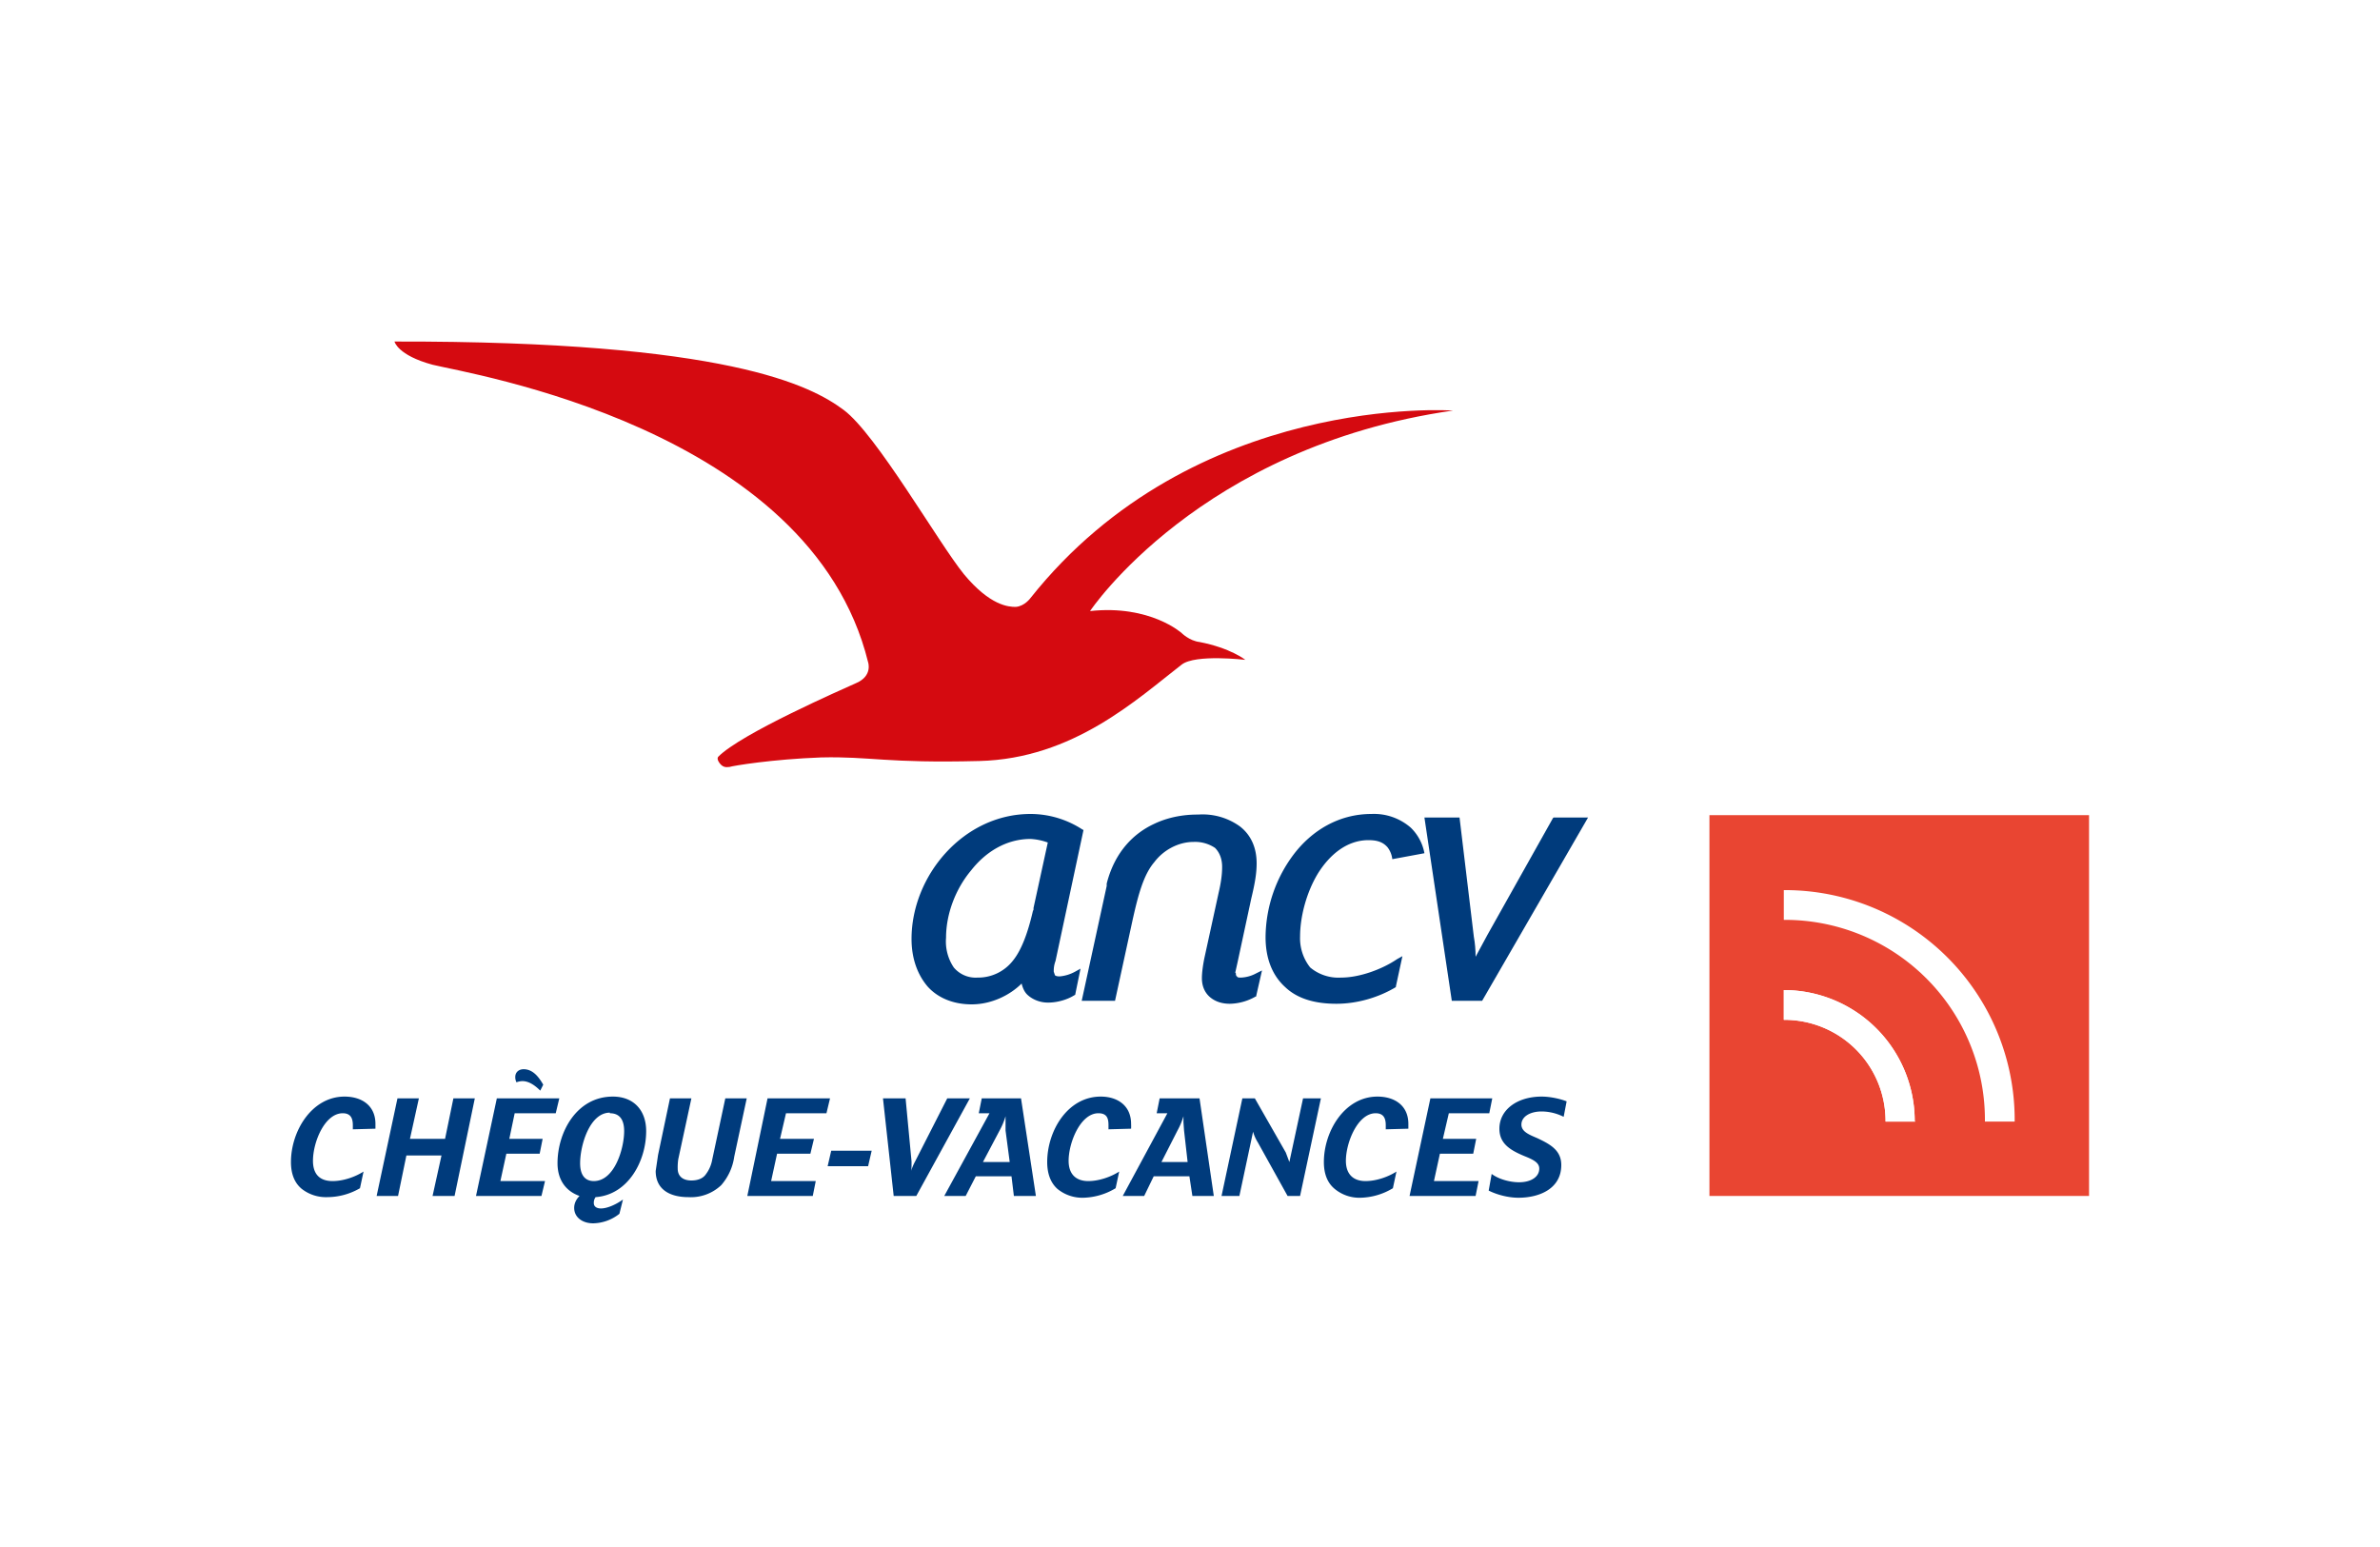 <svg xmlns="http://www.w3.org/2000/svg" width="40" height="26" fill="none" viewBox="0 0 40 26"><path fill="#fff" d="M0 0h40v26H0z"/><g clip-path="url(#a)"><mask id="b" width="36" height="22" x="2" y="2" maskUnits="userSpaceOnUse" style="mask-type:luminance"><path fill="#fff" d="M2 2.85h36v20.18H2V2.85Z"/></mask><g mask="url(#b)"><path fill="#003B7C" d="m6.3 18.97-.37.01v-.07c0-.12-.04-.2-.17-.2-.3 0-.5.48-.5.8 0 .22.11.34.33.34.18 0 .38-.07.52-.16l-.06.28a1.1 1.1 0 0 1-.55.15.66.66 0 0 1-.43-.14c-.12-.1-.18-.25-.18-.45 0-.52.35-1.1.9-1.1.29 0 .52.15.52.46v.08Zm1.68-.51-.34 1.64h-.37l.15-.68h-.59l-.14.68h-.36l.35-1.64h.36l-.15.68h.59l.14-.68h.36Zm1.42 0-.06.25h-.69l-.09.43h.56l-.05.25h-.56l-.1.46h.75l-.06.25H8l.35-1.64h1.04Zm-.32-.13c-.1-.1-.2-.16-.3-.16a.3.3 0 0 0-.1.02.19.19 0 0 1-.02-.09c0-.08.06-.13.14-.13.15 0 .25.12.33.26l-.05.1Zm.93 1.79a.16.16 0 0 0-.03.1c0 .06.05.09.12.09.11 0 .26-.07.37-.15l-.06.24a.73.73 0 0 1-.44.16c-.18 0-.32-.1-.32-.26 0-.07.03-.14.09-.2-.23-.08-.37-.27-.37-.55 0-.52.32-1.12.93-1.12.35 0 .56.23.56.58 0 .5-.3 1.07-.85 1.11Zm.24-1.42c-.34 0-.5.55-.5.85 0 .22.1.3.23.3.35 0 .51-.55.51-.84 0-.22-.1-.3-.24-.3Zm2.3-.24-.21.98a.92.92 0 0 1-.22.48.74.74 0 0 1-.55.2c-.3 0-.55-.12-.55-.44l.04-.27.2-.95h.36l-.22 1.02a.9.9 0 0 0-.01.16c0 .14.1.2.23.2.1 0 .19-.03.24-.1a.57.57 0 0 0 .11-.25l.22-1.03h.36Zm1.4 0-.06.25h-.68l-.1.43h.57l-.06.25h-.56l-.1.46h.75l-.05.25h-1.1l.34-1.64h1.05Zm.7.88-.06.26h-.68l.06-.26h.68Zm1.65-.88-.9 1.64h-.38l-.18-1.64h.38l.1 1.06v.05c0 .05 0 .1-.02.15a1 1 0 0 1 .08-.2l.54-1.06h.38Zm1.1 1.64h-.36l-.04-.33h-.6l-.17.33h-.36l.76-1.39h-.18l.05-.25h.66l.25 1.64Zm-.43-.57L16.9 19v-.24a1.2 1.2 0 0 1-.1.24l-.28.53h.45Zm2.03-.56-.37.01v-.07c0-.12-.03-.2-.17-.2-.3 0-.5.49-.5.8 0 .22.12.34.33.34.18 0 .38-.07.52-.16l-.06.28a1.1 1.1 0 0 1-.54.16.66.66 0 0 1-.44-.15c-.11-.1-.17-.25-.17-.45 0-.52.34-1.1.9-1.1.28 0 .51.15.51.46a.8.8 0 0 1 0 .08Zm1.4 1.13h-.36l-.05-.33h-.6l-.16.33h-.36l.75-1.39h-.18l.05-.25h.67l.24 1.64Zm-.44-.57L19.9 19l-.01-.14v-.1a1.2 1.2 0 0 1-.1.24l-.27.53h.44Zm2.24-1.07-.35 1.64h-.21l-.5-.9a.68.68 0 0 1-.08-.18l-.23 1.08h-.3l.35-1.64h.21l.52.91.06.16.23-1.07h.3Zm1.46.51-.37.01v-.07c0-.12-.04-.2-.17-.2-.3 0-.5.49-.5.8 0 .22.12.34.33.34.18 0 .38-.07.52-.16l-.06.28a1.1 1.1 0 0 1-.54.16.65.65 0 0 1-.44-.15c-.12-.1-.18-.25-.18-.45 0-.52.35-1.1.9-1.1.29 0 .52.15.52.46v.08Zm1.42-.51-.05.25h-.68l-.1.43h.56l-.05.25h-.56l-.1.46h.75l-.05.25h-1.11l.35-1.64h1.04Zm1.2.31a.84.84 0 0 0-.37-.09c-.2 0-.34.09-.34.22 0 .12.13.17.27.23.21.1.4.2.4.45 0 .4-.37.55-.72.55-.17 0-.36-.05-.5-.12l.05-.28c.12.09.31.14.46.14.2 0 .34-.09.34-.23 0-.1-.1-.15-.25-.21-.24-.1-.42-.21-.42-.46 0-.32.3-.54.71-.54.15 0 .32.04.42.08l-.05.26Zm-8.21-2.44a.66.66 0 0 1-.26.08c-.05 0-.07-.01-.08-.02l-.02-.06c0-.04 0-.1.03-.18l.47-2.2-.02-.01a1.6 1.6 0 0 0-.87-.26c-1.13 0-2 1.04-2 2.1 0 .33.1.6.27.8.17.19.43.3.74.3.34 0 .65-.16.84-.35.02.08.05.15.11.2.08.07.2.12.33.12h.01c.15 0 .32-.05.43-.12l.02-.01.09-.44-.09.05Zm-.7-1.06v.02l-.01.02c-.09.39-.2.67-.34.84a.74.74 0 0 1-.59.28.48.48 0 0 1-.4-.17.78.78 0 0 1-.13-.5c0-.4.16-.82.42-1.13.25-.32.6-.53 1-.53a1 1 0 0 1 .29.06l-.24 1.1Zm3.49 1.16c-.04 0-.06 0-.07-.02-.01 0-.02-.02-.02-.06h-.01l.04-.18.23-1.07c.06-.25.09-.42.09-.59 0-.27-.1-.48-.28-.62a1.07 1.07 0 0 0-.7-.2c-.1 0-.42 0-.75.16-.32.15-.65.45-.79 1v.04l-.42 1.93h.56l.3-1.38c.09-.4.18-.74.36-.95.15-.2.4-.34.66-.34a.6.6 0 0 1 .36.1c.08.08.12.19.12.32s-.02.27-.06.44l-.24 1.1c-.02.1-.04.23-.04.33 0 .15.06.26.15.33s.2.1.32.1a.9.9 0 0 0 .43-.12h.01l.1-.44-.1.05a.59.59 0 0 1-.25.07Zm1.29-1.75c.2-.32.49-.56.85-.56.16 0 .25.04.32.12a.4.4 0 0 1 .08.2l.54-.1a.8.8 0 0 0-.23-.43.94.94 0 0 0-.66-.23c-.55 0-1 .28-1.3.67a2.34 2.34 0 0 0-.48 1.4c0 .37.12.65.33.84.21.2.51.28.86.28.34 0 .7-.1 1-.28v-.01l.11-.51-.09.05c-.25.17-.63.31-.94.31a.74.74 0 0 1-.52-.17.79.79 0 0 1-.17-.52c0-.32.1-.73.3-1.06Z"/><path fill="#D50A10" d="M17.07 10.2c-.12 0-.43-.02-.87-.55-.43-.53-1.47-2.35-2.02-2.76-.55-.41-1.96-1.16-7.55-1.15 0 0 .05.23.64.39.6.15 6.35 1.06 7.32 5 0 0 .08.23-.2.35-.22.1-1.94.85-2.32 1.24 0 0-.03.03.02.1s.1.08.17.07c.06-.02.72-.13 1.54-.16.83-.02 1.08.1 2.66.06 1.58-.04 2.65-1.04 3.4-1.62.23-.18 1.07-.08 1.07-.08s-.25-.2-.77-.3c-.17-.02-.3-.15-.3-.15s-.53-.48-1.54-.37c0 0 1.84-2.76 6.1-3.37 0 0-4.35-.31-7.1 3.15 0 0-.1.14-.25.15Z"/><path fill="#003B7C" d="M26.1 13.75 25 15.71l-.2.37c0-.11-.01-.23-.03-.34l-.24-2h-.59l.46 3.08h.51l1.78-3.08h-.58l-.01.01Z"/><path fill="#E94532" d="M28.73 20.1h6.38v-6.4h-6.38v6.38Z"/><path fill="#fff" d="M33.86 18.85h-.5a3.36 3.36 0 0 0-3.38-3.39v-.5a3.86 3.86 0 0 1 3.88 3.89Z"/><path fill="#fff" d="M32.19 18.85h-.5a1.7 1.7 0 0 0-1.71-1.71v-.5a2.2 2.2 0 0 1 2.2 2.2Z"/><path fill="#fff" d="M32.19 18.85h-.5a1.7 1.7 0 0 0-1.71-1.71v-.5a2.2 2.2 0 0 1 2.2 2.2Z"/></g></g><defs><clipPath id="a"><path fill="#fff" d="M0 0h36v20.19H0z" transform="translate(2 2.85)"/></clipPath></defs></svg>
